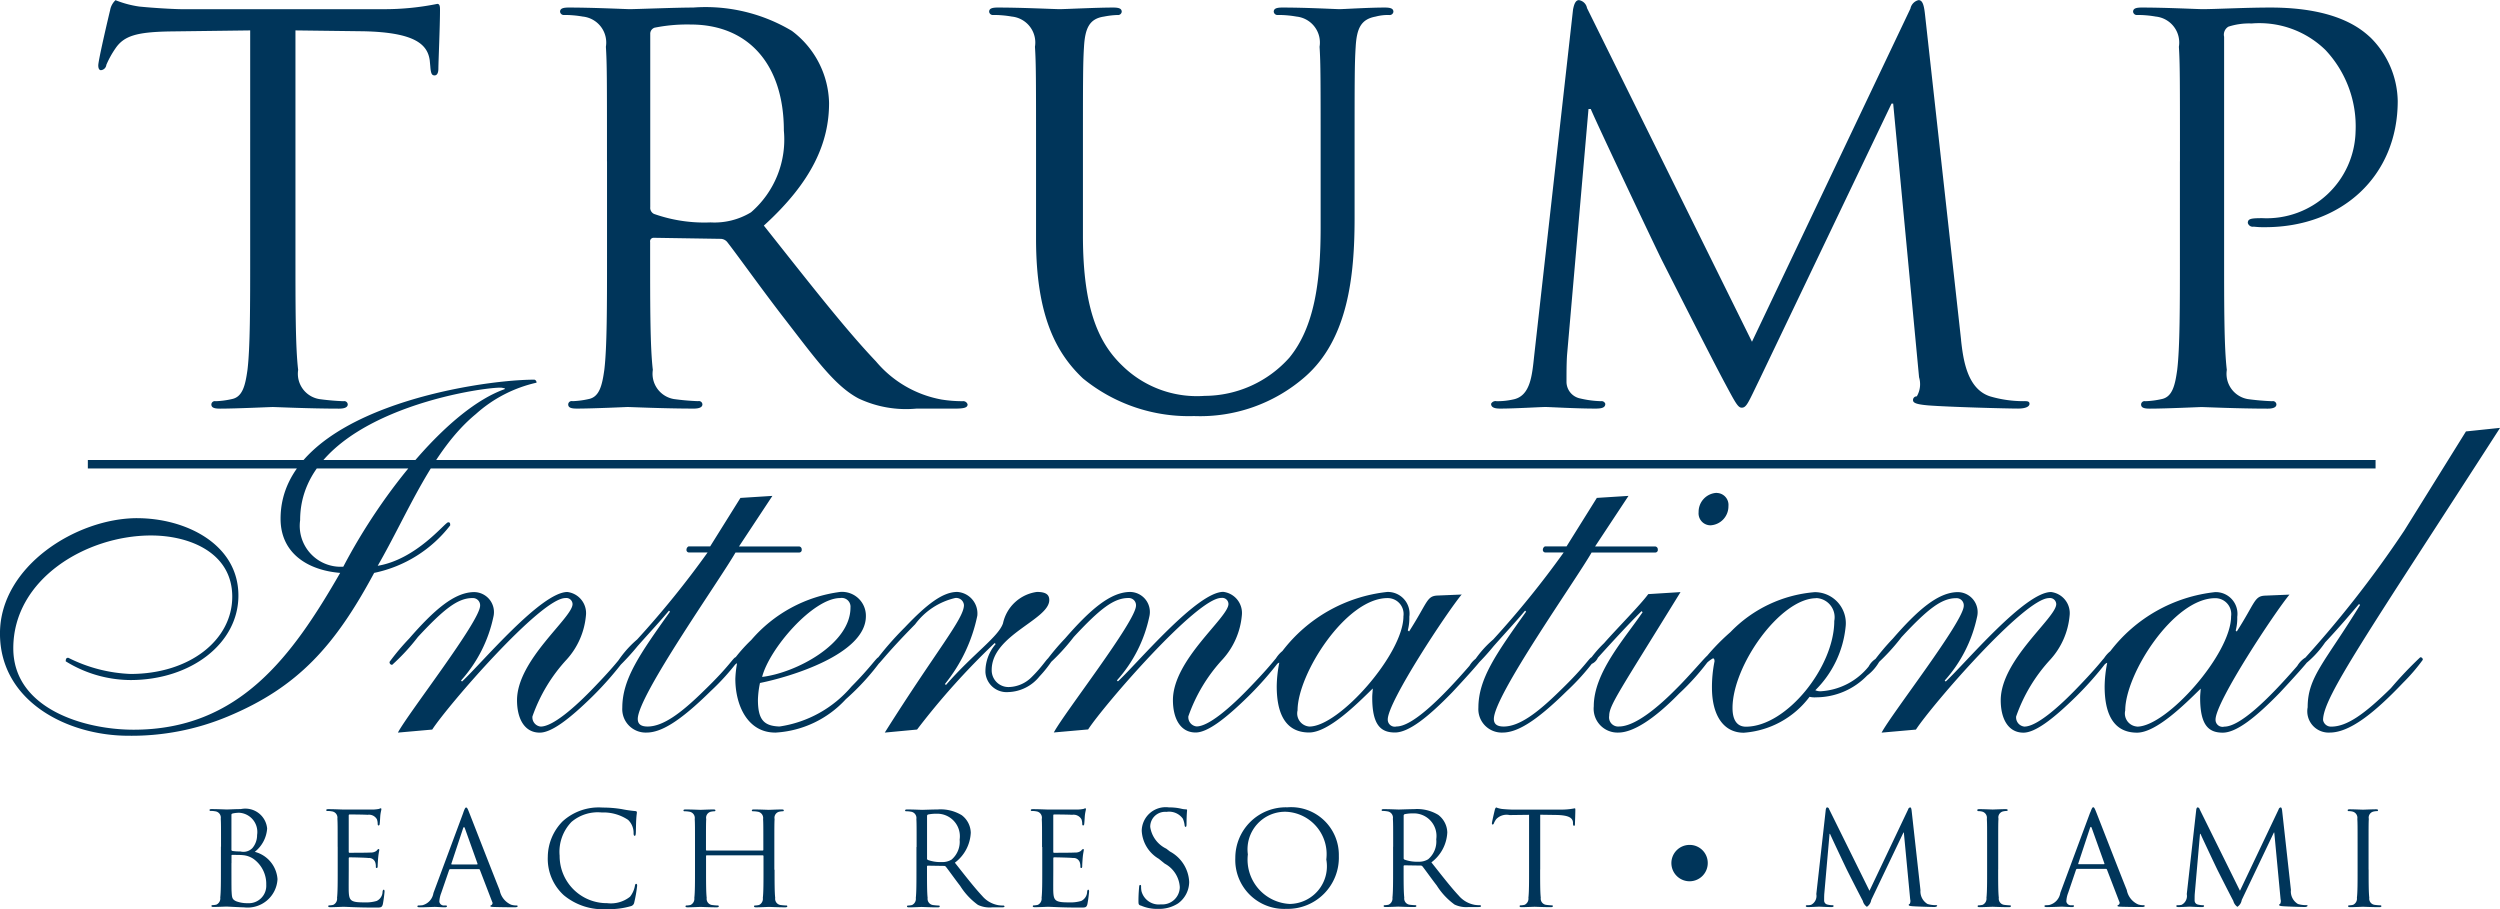 <svg xmlns="http://www.w3.org/2000/svg" viewBox="0 0 110 40">

  <path fill="#00355a" data-name="logo copy 2" class="trump-logo-1" d="M709,48.21c0,2.242,0,4.085.119,5.065a1.129,1.129,0,0,0,.925,1.284,10.5,10.5,0,0,0,1.067.094,0.154,0.154,0,0,1,.19.14c0,0.116-.119.187-0.38,0.187-1.3,0-2.8-.071-2.917-0.071s-1.613.071-2.324,0.071c-0.261,0-.38-0.046-0.38-0.187a0.154,0.154,0,0,1,.19-0.14,3.721,3.721,0,0,0,.712-0.094c0.474-.093.592-0.606,0.687-1.284,0.119-.98.119-2.823,0.119-5.065V38.338l-3.51.045c-1.471.024-2.04,0.187-2.419,0.747a4.1,4.1,0,0,0-.4.724,0.262,0.262,0,0,1-.237.234c-0.071,0-.118-0.07-0.118-0.21,0-.233.474-2.24,0.521-2.427a0.787,0.787,0,0,1,.238-0.443,4.483,4.483,0,0,0,1.043.28c0.688,0.07,1.589.116,1.874,0.116h8.894a11.7,11.7,0,0,0,2.347-.233c0.119,0,.119.14,0.119,0.28,0,0.7-.071,2.311-0.071,2.567,0,0.211-.071.3-0.166,0.3-0.119,0-.166-0.07-0.19-0.4l-0.024-.258c-0.094-.7-0.64-1.236-2.916-1.284L709,38.338V48.21M722.707,44.1c0-3.641,0-4.294-.048-5.041a1.149,1.149,0,0,0-1.02-1.33,4.506,4.506,0,0,0-.806-0.07,0.165,0.165,0,0,1-.19-0.14c0-.141.119-0.187,0.38-0.187,1.067,0,2.561.071,2.679,0.071,0.262,0,2.064-.071,2.8-0.071a7.4,7.4,0,0,1,4.34,1.027,4.07,4.07,0,0,1,1.637,3.175c0,1.727-.736,3.455-2.87,5.392,1.945,2.451,3.557,4.528,4.933,5.975a4.917,4.917,0,0,0,2.894,1.68,5.7,5.7,0,0,0,.924.071,0.2,0.2,0,0,1,.214.141c0,0.14-.142.186-0.569,0.186H736.32a4.892,4.892,0,0,1-2.538-.444c-1.02-.536-1.85-1.68-3.2-3.431-1-1.285-2.11-2.848-2.585-3.455a0.385,0.385,0,0,0-.308-0.14l-2.917-.046a0.156,0.156,0,0,0-.166.186v0.56c0,2.241,0,4.084.119,5.064a1.129,1.129,0,0,0,.925,1.285,10.344,10.344,0,0,0,1.067.093,0.153,0.153,0,0,1,.189.141c0,0.116-.118.186-0.379,0.186-1.3,0-2.8-.07-2.917-0.07-0.024,0-1.518.07-2.23,0.07-0.26,0-.379-0.046-0.379-0.186a0.153,0.153,0,0,1,.19-0.141,3.679,3.679,0,0,0,.711-0.093c0.474-.093.593-0.607,0.688-1.285,0.119-.98.119-2.823,0.119-5.064V44.1m1.9,2.031a0.3,0.3,0,0,0,.166.281,6.633,6.633,0,0,0,2.49.374,3.105,3.105,0,0,0,1.779-.444,4.228,4.228,0,0,0,1.446-3.594c0-2.918-1.565-4.669-4.1-4.669a7.254,7.254,0,0,0-1.59.14,0.281,0.281,0,0,0-.189.28v7.633ZM741.586,44.1c0-3.641,0-4.294-.048-5.041a1.149,1.149,0,0,0-1.02-1.33,4.506,4.506,0,0,0-.806-0.07,0.165,0.165,0,0,1-.19-0.14c0-.141.119-0.187,0.379-0.187,1.068,0,2.515.071,2.728,0.071s1.637-.071,2.348-0.071c0.261,0,.379.047,0.379,0.188a0.164,0.164,0,0,1-.189.14,3.594,3.594,0,0,0-.593.07c-0.64.093-.83,0.513-0.878,1.33-0.047.748-.047,1.4-0.047,5.041v3.268c0,3.361.759,4.808,1.779,5.765a4.687,4.687,0,0,0,3.581,1.284,5.015,5.015,0,0,0,3.723-1.681c1.091-1.331,1.376-3.314,1.376-5.719V44.1c0-3.641,0-4.294-.047-5.041a1.15,1.15,0,0,0-1.02-1.33,4.514,4.514,0,0,0-.806-0.07,0.165,0.165,0,0,1-.19-0.14c0-.141.118-0.187,0.38-0.187,1.066,0,2.371.071,2.513,0.071,0.166,0,1.281-.071,1.993-0.071,0.26,0,.379.047,0.379,0.188a0.165,0.165,0,0,1-.19.14,2.1,2.1,0,0,0-.593.07c-0.64.117-.83,0.513-0.877,1.33-0.048.748-.048,1.4-0.048,5.041v2.5c0,2.521-.284,5.322-2.182,6.979a7.015,7.015,0,0,1-4.885,1.727,7.361,7.361,0,0,1-4.886-1.657c-1.162-1.1-2.063-2.731-2.063-6.139V44.1m40.7,7.866c0.095,0.84.26,2.148,1.281,2.475a5.221,5.221,0,0,0,1.541.21c0.119,0,.19.023,0.19,0.116,0,0.14-.213.21-0.5,0.21-0.522,0-3.083-.07-3.961-0.14-0.545-.047-0.664-0.117-0.664-0.233a0.159,0.159,0,0,1,.166-0.164,1.056,1.056,0,0,0,.1-0.84L779.3,41.558h-0.072L773.417,53.7c-0.5,1.027-.569,1.238-0.783,1.238-0.166,0-.284-0.234-0.735-1.074-0.616-1.144-2.656-5.182-2.775-5.415-0.214-.42-2.87-6.022-3.13-6.653h-0.1L764.95,52.622c-0.024.373-.024,0.793-0.024,1.19a0.75,0.75,0,0,0,.617.723,4.39,4.39,0,0,0,.9.117,0.17,0.17,0,0,1,.19.116c0,0.164-.143.21-0.427,0.21-0.877,0-2.016-.07-2.206-0.07-0.213,0-1.352.07-1.992,0.07-0.237,0-.4-0.046-0.4-0.21a0.216,0.216,0,0,1,.237-0.116,3.067,3.067,0,0,0,.712-0.071c0.782-.139.853-1.05,0.948-1.936l1.708-15.219c0.047-.256.119-0.42,0.261-0.42a0.431,0.431,0,0,1,.355.35l7.258,14.681,6.972-14.659a0.48,0.48,0,0,1,.356-0.373c0.166,0,.238.187,0.285,0.63l1.589,14.331m9.629-7.866c0-3.641,0-4.294-.047-5.041a1.149,1.149,0,0,0-1.02-1.33,4.514,4.514,0,0,0-.806-0.07,0.164,0.164,0,0,1-.189-0.14c0-.141.117-0.187,0.379-0.187,1.066,0,2.489.071,2.679,0.071,0.522,0,1.9-.071,2.989-0.071,2.964,0,4.031.981,4.411,1.331a4.026,4.026,0,0,1,1.186,2.778c0,3.313-2.467,5.555-5.835,5.555a3.633,3.633,0,0,1-.5-0.023,0.225,0.225,0,0,1-.261-0.164c0-.186.143-0.21,0.641-0.21a3.912,3.912,0,0,0,4.1-3.8A4.907,4.907,0,0,0,798.32,39.2a4.165,4.165,0,0,0-3.25-1.167,2.953,2.953,0,0,0-1.019.14,0.407,0.407,0,0,0-.19.444V48.21c0,2.242,0,4.085.119,5.065a1.129,1.129,0,0,0,.924,1.285,10.639,10.639,0,0,0,1.068.093,0.154,0.154,0,0,1,.19.141c0,0.116-.119.186-0.38,0.186-1.3,0-2.8-.07-2.917-0.07-0.072,0-1.566.07-2.277,0.07-0.261,0-.38-0.046-0.38-0.186a0.154,0.154,0,0,1,.19-0.141,3.753,3.753,0,0,0,.712-0.093c0.474-.093.593-0.607,0.687-1.285,0.119-.98.119-2.823,0.119-5.065V44.1m8.609,13.513H699.865V57.241h100.66v0.374Zm-94.8,16.64c0-.889,0-1.049-0.012-1.231a0.28,0.28,0,0,0-.249-0.325,1.048,1.048,0,0,0-.2-0.017,0.04,0.04,0,0,1-.046-0.034c0-.034.029-0.046,0.092-0.046,0.261,0,.626.017,0.655,0.017,0.139,0,.365-0.017.631-0.017a0.962,0.962,0,0,1,1.158.855,1.429,1.429,0,0,1-.544,1.026,1.337,1.337,0,0,1,1,1.2,1.316,1.316,0,0,1-1.477,1.242c-0.133,0-.724-0.034-0.77-0.034-0.029,0-.394.017-0.568,0.017-0.063,0-.092-0.011-0.092-0.045a0.038,0.038,0,0,1,.046-0.035,0.88,0.88,0,0,0,.174-0.023,0.3,0.3,0,0,0,.168-0.314c0.029-.239.029-0.689,0.029-1.236v-1m0.463,0.126a0.054,0.054,0,0,0,.041.062,2.039,2.039,0,0,0,.353.023,0.55,0.55,0,0,0,.527-0.147,0.878,0.878,0,0,0,.208-0.576,0.847,0.847,0,0,0-.782-0.98,1.316,1.316,0,0,0-.278.029c-0.052.011-.069,0.028-0.069,0.062v1.528Zm0,0.6c0,0.439,0,1.146.006,1.231,0.017,0.279.017,0.359,0.2,0.444a1.371,1.371,0,0,0,.509.086,0.767,0.767,0,0,0,.817-0.809,1.356,1.356,0,0,0-.562-1.14,0.975,0.975,0,0,0-.481-0.165c-0.075-.011-0.365-0.011-0.452-0.011a0.032,0.032,0,0,0-.034.04v0.324Zm4.674-.729c0-.889,0-1.049-0.012-1.231A0.28,0.28,0,0,0,710.6,72.7a1.022,1.022,0,0,0-.2-0.017,0.04,0.04,0,0,1-.046-0.034c0-.034.029-0.046,0.093-0.046,0.26,0,.625.017,0.654,0.017s1.193,0,1.326,0a1.692,1.692,0,0,0,.249-0.028,0.424,0.424,0,0,1,.081-0.029c0.017,0,.023.023,0.023,0.052s-0.029.108-.046,0.268c-0.006.057-.017,0.308-0.029,0.376a0.066,0.066,0,0,1-.041.063c-0.035,0-.046-0.029-0.046-0.075a0.573,0.573,0,0,0-.035-0.2,0.4,0.4,0,0,0-.411-0.195c-0.1-.011-0.729-0.016-0.793-0.016-0.023,0-.035.016-0.035,0.056v1.574c0,0.039.006,0.056,0.035,0.056,0.075,0,.787,0,0.921-0.011a0.4,0.4,0,0,0,.272-0.081,0.18,0.18,0,0,1,.087-0.074c0.017,0,.029.012,0.029,0.045s-0.029.132-.047,0.319c-0.012.115-.023,0.325-0.023,0.365s0,0.108-.041.108a0.043,0.043,0,0,1-.04-0.052,0.583,0.583,0,0,0-.023-0.189,0.286,0.286,0,0,0-.3-0.2c-0.157-.018-0.73-0.029-0.828-0.029a0.037,0.037,0,0,0-.041.04v0.5c0,0.194-.006.855,0,0.975,0.018,0.393.1,0.467,0.672,0.467a1.692,1.692,0,0,0,.556-0.063,0.455,0.455,0,0,0,.26-0.41c0.012-.062.024-0.085,0.052-0.085s0.035,0.045.035,0.085a5.5,5.5,0,0,1-.075.553c-0.041.148-.087,0.148-0.313,0.148-0.874,0-1.262-.034-1.43-0.034-0.029,0-.394.018-0.568,0.018-0.063,0-.092-0.011-0.092-0.045a0.038,0.038,0,0,1,.046-0.035,0.88,0.88,0,0,0,.174-0.023,0.3,0.3,0,0,0,.168-0.314c0.029-.239.029-0.689,0.029-1.236v-1m5.525-1.51c0.069-.188.092-0.223,0.127-0.223s0.058,0.028.127,0.206c0.087,0.217,1,2.57,1.349,3.437a0.869,0.869,0,0,0,.5.632,0.744,0.744,0,0,0,.232.034c0.034,0,.058.005,0.058,0.035s-0.052.045-.116,0.045c-0.087,0-.51,0-0.909-0.012-0.11-.006-0.174-0.006-0.174-0.04a0.043,0.043,0,0,1,.041-0.04,0.107,0.107,0,0,0,.034-0.153l-0.538-1.4a0.05,0.05,0,0,0-.052-0.034h-1.245a0.06,0.06,0,0,0-.058.045l-0.347,1.008a1.2,1.2,0,0,0-.082.382,0.2,0.2,0,0,0,.221.165h0.057c0.041,0,.058.011,0.058,0.035s-0.034.045-.086,0.045c-0.139,0-.388-0.018-0.452-0.018s-0.382.018-.655,0.018c-0.075,0-.109-0.012-0.109-0.045a0.043,0.043,0,0,1,.052-0.035,1.655,1.655,0,0,0,.168-0.011,0.654,0.654,0,0,0,.486-0.536l1.315-3.538m0.6,2.279c0.028,0,.028-0.016.023-0.039l-0.55-1.539q-0.043-.128-0.087,0l-0.51,1.539c-0.011.028,0,.039,0.018,0.039h1.106Zm3.817,1.351a2.166,2.166,0,0,1-.7-1.687,2.254,2.254,0,0,1,.648-1.556,2.359,2.359,0,0,1,1.766-.61,5.054,5.054,0,0,1,.84.068,5.283,5.283,0,0,0,.591.086c0.063,0.005.075,0.028,0.075,0.062s-0.018.114-.029,0.319c-0.012.188-.012,0.5-0.018,0.587s-0.017.12-.051,0.12-0.047-.04-0.047-0.12a0.785,0.785,0,0,0-.243-0.581,1.951,1.951,0,0,0-1.158-.325,1.786,1.786,0,0,0-1.332.416,1.892,1.892,0,0,0-.521,1.488,2.074,2.074,0,0,0,2.09,2.086,1.35,1.35,0,0,0,1.008-.284,1.078,1.078,0,0,0,.214-0.479c0.012-.063.023-0.086,0.058-0.086s0.04,0.041.04,0.086a5.8,5.8,0,0,1-.127.73,0.2,0.2,0,0,1-.15.165,3.4,3.4,0,0,1-1.043.131,2.7,2.7,0,0,1-1.91-.615m9.277-1.118c0,0.548,0,1,.028,1.237a0.275,0.275,0,0,0,.226.313,2.465,2.465,0,0,0,.261.023,0.038,0.038,0,0,1,.046.035c0,0.028-.029.045-0.092,0.045-0.319,0-.684-0.018-0.713-0.018s-0.393.018-.567,0.018c-0.064,0-.093-0.012-0.093-0.045a0.038,0.038,0,0,1,.047-0.035,0.89,0.89,0,0,0,.174-0.023,0.3,0.3,0,0,0,.167-0.313c0.029-.239.029-0.689,0.029-1.237v-0.6a0.033,0.033,0,0,0-.034-0.034H727.1a0.03,0.03,0,0,0-.034.034v0.6c0,0.548,0,1,.029,1.237a0.275,0.275,0,0,0,.225.313,2.488,2.488,0,0,0,.261.023,0.038,0.038,0,0,1,.046.035c0,0.028-.029.045-0.092,0.045-0.319,0-.684-0.018-0.713-0.018s-0.393.018-.567,0.018c-0.064,0-.093-0.012-0.093-0.045a0.038,0.038,0,0,1,.047-0.035,0.87,0.87,0,0,0,.173-0.023,0.3,0.3,0,0,0,.168-0.313c0.03-.239.03-0.689,0.03-1.237v-1c0-.889,0-1.049-0.012-1.231a0.281,0.281,0,0,0-.249-0.325,1.055,1.055,0,0,0-.2-0.017,0.041,0.041,0,0,1-.047-0.034c0-.034.029-0.046,0.093-0.046,0.261,0,.625.017,0.654,0.017s0.394-.017.568-0.017c0.063,0,.092.011,0.092,0.046a0.04,0.04,0,0,1-.046.034,0.838,0.838,0,0,0-.145.017,0.273,0.273,0,0,0-.214.325c-0.011.182-.011,0.342-0.011,1.231v0.12a0.03,0.03,0,0,0,.034.034h2.456a0.03,0.03,0,0,0,.034-0.034v-0.12c0-.889,0-1.049-0.011-1.231a0.281,0.281,0,0,0-.249-0.325,1.063,1.063,0,0,0-.2-0.017,0.04,0.04,0,0,1-.046-0.034c0-.034.028-0.046,0.092-0.046,0.261,0,.625.017,0.654,0.017s0.394-.017.568-0.017c0.063,0,.093.011,0.093,0.046a0.041,0.041,0,0,1-.047.034,0.838,0.838,0,0,0-.145.017,0.273,0.273,0,0,0-.214.325c-0.011.182-.011,0.342-0.011,1.231v1m6.26-1c0-.89,0-1.049-0.011-1.231a0.281,0.281,0,0,0-.249-0.325,1.052,1.052,0,0,0-.2-0.017,0.041,0.041,0,0,1-.047-0.034c0-.034.029-0.046,0.093-0.046,0.26,0,.625.017,0.654,0.017,0.063,0,.5-0.017.683-0.017a1.8,1.8,0,0,1,1.06.251,0.993,0.993,0,0,1,.4.775,1.746,1.746,0,0,1-.7,1.316c0.474,0.6.868,1.106,1.2,1.46a1.2,1.2,0,0,0,.706.409,1.409,1.409,0,0,0,.226.017,0.048,0.048,0,0,1,.052.035c0,0.034-.034.045-0.139,0.045h-0.411a1.193,1.193,0,0,1-.619-0.109,3,3,0,0,1-.782-0.837c-0.243-.314-0.515-0.7-0.631-0.844a0.1,0.1,0,0,0-.076-0.034l-0.711-.011a0.038,0.038,0,0,0-.041.045v0.137c0,0.548,0,1,.028,1.237a0.276,0.276,0,0,0,.227.313,2.449,2.449,0,0,0,.26.023,0.038,0.038,0,0,1,.046.035c0,0.028-.028.045-0.092,0.045-0.319,0-.683-0.018-0.712-0.018-0.006,0-.371.018-0.545,0.018-0.063,0-.092-0.012-0.092-0.045a0.038,0.038,0,0,1,.046-0.035,0.88,0.88,0,0,0,.174-0.023,0.3,0.3,0,0,0,.168-0.313c0.028-.239.028-0.689,0.028-1.237v-1m0.464,0.5a0.073,0.073,0,0,0,.041.068,1.618,1.618,0,0,0,.608.091,0.76,0.76,0,0,0,.434-0.109,1.032,1.032,0,0,0,.353-0.877,0.994,0.994,0,0,0-1-1.14,1.8,1.8,0,0,0-.388.034,0.069,0.069,0,0,0-.046.068v1.864Zm5.062-.5c0-.889,0-1.049-0.012-1.231A0.281,0.281,0,0,0,741.6,72.7a1.015,1.015,0,0,0-.2-0.017,0.04,0.04,0,0,1-.046-0.034c0-.034.029-0.046,0.093-0.046,0.26,0,.625.017,0.654,0.017s1.193,0,1.326,0a1.675,1.675,0,0,0,.249-0.028,0.424,0.424,0,0,1,.081-0.029c0.017,0,.023.023,0.023,0.052s-0.029.108-.046,0.268c-0.006.057-.017,0.308-0.029,0.376a0.067,0.067,0,0,1-.041.063c-0.034,0-.046-0.029-0.046-0.075a0.6,0.6,0,0,0-.035-0.2,0.4,0.4,0,0,0-.411-0.195c-0.1-.011-0.729-0.016-0.793-0.016-0.023,0-.035.016-0.035,0.056v1.574c0,0.039.006,0.056,0.035,0.056,0.075,0,.787,0,0.92-0.011a0.4,0.4,0,0,0,.273-0.081,0.171,0.171,0,0,1,.087-0.074c0.017,0,.028.012,0.028,0.045s-0.028.132-.046,0.319c-0.011.115-.023,0.325-0.023,0.365s0,0.108-.04.108a0.043,0.043,0,0,1-.041-0.052,0.583,0.583,0,0,0-.023-0.189,0.285,0.285,0,0,0-.3-0.2c-0.157-.018-0.73-0.029-0.828-0.029a0.037,0.037,0,0,0-.041.04v0.5c0,0.194-.006.855,0,0.975,0.017,0.393.1,0.467,0.672,0.467a1.692,1.692,0,0,0,.556-0.063,0.459,0.459,0,0,0,.261-0.41c0.011-.062.023-0.085,0.051-0.085s0.035,0.045.035,0.085a5.5,5.5,0,0,1-.075.553c-0.041.148-.087,0.148-0.313,0.148-0.874,0-1.262-.034-1.43-0.034-0.029,0-.394.018-0.567,0.018-0.064,0-.093-0.011-0.093-0.045a0.038,0.038,0,0,1,.046-0.035,0.88,0.88,0,0,0,.174-0.023,0.3,0.3,0,0,0,.168-0.314c0.029-.239.029-0.689,0.029-1.236v-1m4.32,2.581c-0.081-.04-0.087-0.062-0.087-0.216,0-.285.023-0.514,0.029-0.6,0.006-.063.017-0.092,0.046-0.092s0.041,0.018.041,0.064a1.008,1.008,0,0,0,.017.21,0.787,0.787,0,0,0,.857.581,0.768,0.768,0,0,0,.829-0.758A1.259,1.259,0,0,0,747.249,75l-0.26-.211a1.521,1.521,0,0,1-.753-1.237,1.054,1.054,0,0,1,1.2-1.026,2.262,2.262,0,0,1,.538.057,0.972,0.972,0,0,0,.2.028c0.046,0,.057.011,0.057,0.04s-0.023.217-.023,0.6c0,0.091-.011.131-0.04,0.131s-0.041-.028-0.046-0.075a0.986,0.986,0,0,0-.076-0.284,0.745,0.745,0,0,0-.724-0.3,0.654,0.654,0,0,0-.712.661,1.267,1.267,0,0,0,.707.958l0.162,0.125a1.6,1.6,0,0,1,.845,1.34,1.175,1.175,0,0,1-.492.945,1.542,1.542,0,0,1-.874.239,1.778,1.778,0,0,1-.776-0.154m6.451-4.314a2.1,2.1,0,0,1,2.276,2.137A2.254,2.254,0,0,1,752.6,76.99a2.151,2.151,0,0,1-2.246-2.239,2.223,2.223,0,0,1,2.281-2.229m0.122,4.251a1.656,1.656,0,0,0,1.6-1.955,1.867,1.867,0,0,0-1.76-2.1,1.652,1.652,0,0,0-1.691,1.875A1.953,1.953,0,0,0,752.757,76.774Zm4.542-2.518c0-.89,0-1.049-0.012-1.231a0.28,0.28,0,0,0-.249-0.325,1.052,1.052,0,0,0-.2-0.017,0.041,0.041,0,0,1-.047-0.034c0-.034.029-0.046,0.093-0.046,0.26,0,.625.017,0.654,0.017,0.064,0,.5-0.017.683-0.017a1.8,1.8,0,0,1,1.06.251,1,1,0,0,1,.4.775,1.748,1.748,0,0,1-.7,1.316c0.475,0.6.868,1.106,1.2,1.46a1.2,1.2,0,0,0,.707.409,1.392,1.392,0,0,0,.225.017,0.048,0.048,0,0,1,.053.035c0,0.034-.035.045-0.139,0.045h-0.412A1.2,1.2,0,0,1,760,76.8a3.014,3.014,0,0,1-.782-0.837c-0.243-.314-0.515-0.7-0.631-0.844a0.093,0.093,0,0,0-.075-0.034l-0.712-.011a0.038,0.038,0,0,0-.041.045v0.137c0,0.548,0,1,.029,1.237a0.275,0.275,0,0,0,.226.313,2.443,2.443,0,0,0,.261.023,0.038,0.038,0,0,1,.046.035c0,0.028-.029.045-0.092,0.045-0.319,0-.684-0.018-0.713-0.018-0.006,0-.371.018-0.545,0.018-0.063,0-.092-0.012-0.092-0.045a0.038,0.038,0,0,1,.046-0.035,0.87,0.87,0,0,0,.174-0.023,0.3,0.3,0,0,0,.168-0.313c0.029-.239.029-0.689,0.029-1.237v-1m0.463,0.5a0.075,0.075,0,0,0,.041.068,1.618,1.618,0,0,0,.608.091,0.753,0.753,0,0,0,.433-0.109,1.027,1.027,0,0,0,.354-0.877,0.994,0.994,0,0,0-1-1.14,1.8,1.8,0,0,0-.388.034,0.069,0.069,0,0,0-.046.068v1.864Zm6.007,0.506c0,0.548,0,1,.028,1.237a0.276,0.276,0,0,0,.226.313,2.465,2.465,0,0,0,.261.023,0.038,0.038,0,0,1,.046.035c0,0.028-.029.045-0.092,0.045-0.319,0-.684-0.018-0.713-0.018s-0.393.018-.567,0.018c-0.064,0-.093-0.012-0.093-0.045a0.038,0.038,0,0,1,.046-0.035,0.87,0.87,0,0,0,.174-0.023,0.3,0.3,0,0,0,.168-0.313c0.029-.239.029-0.689,0.029-1.237v-2.41l-0.857.011a0.629,0.629,0,0,0-.591.183,1,1,0,0,0-.1.176,0.064,0.064,0,0,1-.058.057c-0.018,0-.029-0.018-0.029-0.052,0-.058.116-0.546,0.128-0.592a0.19,0.19,0,0,1,.057-0.109,1.09,1.09,0,0,0,.255.068c0.168,0.017.388,0.028,0.458,0.028h2.171a2.871,2.871,0,0,0,.573-0.056c0.029,0,.029.034,0.029,0.068,0,0.171-.017.564-0.017,0.626s-0.017.075-.041,0.075-0.041-.017-0.046-0.1l0-.062c-0.024-.172-0.157-0.3-0.713-0.314l-0.729-.011v2.41m7.372-.29a0.8,0.8,0,1,1-.793-0.792,0.794,0.794,0,0,1,.793.792m9.359,1.208a0.645,0.645,0,0,0,.312.6,1.29,1.29,0,0,0,.377.051c0.029,0,.046.006,0.046,0.029s-0.052.052-.122,0.052c-0.127,0-.752-0.018-0.967-0.035-0.133-.01-0.162-0.027-0.162-0.056a0.039,0.039,0,0,1,.041-0.04,0.267,0.267,0,0,0,.023-0.206l-0.279-2.94h-0.017L778.334,76.6a0.439,0.439,0,0,1-.191.3,0.449,0.449,0,0,1-.18-0.262c-0.15-.279-0.649-1.265-0.677-1.322-0.052-.1-0.7-1.471-0.764-1.625H776.5l-0.232,2.644c-0.006.091-.006,0.194-0.006,0.291a0.181,0.181,0,0,0,.15.176,1.045,1.045,0,0,0,.22.028,0.042,0.042,0,0,1,.047.029c0,0.04-.035.052-0.1,0.052-0.215,0-.493-0.018-0.539-0.018s-0.33.018-.486,0.018c-0.058,0-.1-0.012-0.1-0.052a0.054,0.054,0,0,1,.058-0.029,0.756,0.756,0,0,0,.174-0.017,0.439,0.439,0,0,0,.232-0.473l0.416-3.715c0.012-.062.029-0.1,0.064-0.1a0.106,0.106,0,0,1,.087.086l1.772,3.584,1.7-3.578a0.117,0.117,0,0,1,.087-0.091c0.04,0,.057.046,0.069,0.154l0.389,3.5m3.417-.918c0,0.548,0,1,.029,1.237a0.275,0.275,0,0,0,.226.313,2.449,2.449,0,0,0,.26.023,0.038,0.038,0,0,1,.047.035c0,0.028-.029.045-0.093,0.045-0.318,0-.683-0.018-0.712-0.018s-0.394.018-.568,0.018c-0.063,0-.093-0.012-0.093-0.045a0.039,0.039,0,0,1,.047-0.035,0.89,0.89,0,0,0,.174-0.023,0.3,0.3,0,0,0,.168-0.313c0.029-.239.029-0.689,0.029-1.237v-1c0-.889,0-1.049-0.012-1.231a0.282,0.282,0,0,0-.2-0.319,0.747,0.747,0,0,0-.179-0.023A0.041,0.041,0,0,1,783,72.648c0-.034.03-0.046,0.093-0.046,0.191,0,.556.017,0.585,0.017s0.394-.017.567-0.017c0.064,0,.093.011,0.093,0.046a0.04,0.04,0,0,1-.046.034,0.827,0.827,0,0,0-.145.017,0.271,0.271,0,0,0-.214.325c-0.012.182-.012,0.342-0.012,1.231v1m4.054-2.512c0.069-.188.092-0.223,0.127-0.223s0.058,0.028.128,0.206c0.087,0.217,1,2.57,1.349,3.437a0.864,0.864,0,0,0,.5.632,0.738,0.738,0,0,0,.231.034c0.035,0,.059.005,0.059,0.035s-0.053.045-.117,0.045c-0.086,0-.509,0-0.909-0.012-0.109-.006-0.173-0.006-0.173-0.04a0.043,0.043,0,0,1,.041-0.04,0.107,0.107,0,0,0,.034-0.153l-0.538-1.4a0.052,0.052,0,0,0-.053-0.034H787.4a0.059,0.059,0,0,0-.057.045L787,76.284a1.193,1.193,0,0,0-.081.382,0.2,0.2,0,0,0,.22.165H787.2c0.041,0,.058.011,0.058,0.035s-0.035.045-.087,0.045c-0.138,0-.388-0.018-0.451-0.018s-0.383.018-.655,0.018c-0.075,0-.11-0.012-0.11-0.045A0.043,0.043,0,0,1,786,76.831a1.618,1.618,0,0,0,.168-0.011,0.657,0.657,0,0,0,.487-0.536l1.314-3.538m0.6,2.279c0.03,0,.03-0.016.023-0.039l-0.55-1.539q-0.043-.128-0.087,0l-0.509,1.539c-0.011.028,0,.039,0.017,0.039h1.106Zm8.229,1.151a0.645,0.645,0,0,0,.312.6,1.29,1.29,0,0,0,.377.051c0.028,0,.046.006,0.046,0.029s-0.052.052-.121,0.052c-0.128,0-.753-0.018-0.968-0.035-0.133-.01-0.161-0.027-0.161-0.056a0.039,0.039,0,0,1,.04-0.04,0.262,0.262,0,0,0,.023-0.206l-0.278-2.94h-0.017L794.636,76.6a0.435,0.435,0,0,1-.191.3,0.454,0.454,0,0,1-.18-0.262c-0.15-.279-0.648-1.265-0.677-1.322-0.052-.1-0.7-1.471-0.765-1.625H792.8l-0.231,2.644c-0.006.091-.006,0.194-0.006,0.291a0.182,0.182,0,0,0,.151.176,1.031,1.031,0,0,0,.22.028,0.041,0.041,0,0,1,.046.029c0,0.04-.035.052-0.1,0.052-0.215,0-.493-0.018-0.539-0.018s-0.33.018-.486,0.018c-0.058,0-.1-0.012-0.1-0.052a0.053,0.053,0,0,1,.058-0.029,0.747,0.747,0,0,0,.174-0.017,0.437,0.437,0,0,0,.231-0.473l0.417-3.715c0.012-.062.029-0.1,0.064-0.1a0.106,0.106,0,0,1,.087.086l1.772,3.584,1.7-3.578a0.12,0.12,0,0,1,.087-0.091c0.04,0,.058.046,0.07,0.154l0.388,3.5m3.417-.918c0,0.548,0,1,.029,1.237a0.275,0.275,0,0,0,.226.313,2.443,2.443,0,0,0,.261.023,0.038,0.038,0,0,1,.046.035c0,0.028-.029.045-0.093,0.045-0.319,0-.683-0.018-0.712-0.018s-0.394.018-.568,0.018c-0.063,0-.092-0.012-0.092-0.045a0.038,0.038,0,0,1,.046-0.035,0.851,0.851,0,0,0,.173-0.023,0.3,0.3,0,0,0,.168-0.313c0.03-.239.03-0.689,0.03-1.237v-1c0-.889,0-1.049-0.012-1.231a0.283,0.283,0,0,0-.2-0.319,0.741,0.741,0,0,0-.179-0.023,0.04,0.04,0,0,1-.046-0.034c0-.034.028-0.046,0.092-0.046,0.191,0,.556.017,0.585,0.017s0.393-.017.567-0.017c0.064,0,.093.011,0.093,0.046a0.04,0.04,0,0,1-.046.034,0.817,0.817,0,0,0-.145.017,0.273,0.273,0,0,0-.215.325c-0.011.182-.011,0.342-0.011,1.231v1M702.035,59.8c2.126,0,4.455,1.135,4.455,3.405,0,2.114-2.1,3.717-4.749,3.717a5.46,5.46,0,0,1-2.849-.824c0-.133.045-0.156,0.113-0.156a6.657,6.657,0,0,0,2.736.712c2.6,0,4.478-1.491,4.478-3.4,0-1.936-1.877-2.693-3.573-2.693-2.85,0-6.061,1.914-6.061,4.963,0,2.649,3.1,3.583,5.292,3.583,4.659,0,6.988-3.249,9.091-6.9-1.4-.112-2.623-0.846-2.623-2.382,0-4.785,8.638-6.12,11.171-6.12a0.128,0.128,0,0,1,.091.133,5.943,5.943,0,0,0-2.669,1.38c-1.922,1.581-2.985,4.363-4.319,6.677,1.719-.289,2.962-1.914,3.1-1.914,0.068,0,.091.022,0.091,0.134a5.678,5.678,0,0,1-3.347,2.092c-1.719,3.2-3.347,5.03-6.446,6.321a10.964,10.964,0,0,1-4.364.845c-2.691,0-5.654-1.513-5.654-4.5,0-2.96,3.37-5.074,6.038-5.074m16.17-5.72c-0.069,0-.114-0.023-0.181-0.023-1.086,0-8.82,1.2-8.82,5.831a1.8,1.8,0,0,0,1.9,2.047c1.718-3.294,4.658-6.944,7.1-7.812V54.079Zm-4.7,15.157c0.429-.824,3.618-4.9,3.618-5.587a0.318,0.318,0,0,0-.339-0.334c-0.634,0-1.244.468-2.4,1.714a9.074,9.074,0,0,1-1.131,1.224,0.113,0.113,0,0,1-.113-0.133A10.5,10.5,0,0,1,714,65.1c1.086-1.246,1.99-2.048,2.872-2.048a0.881,0.881,0,0,1,.837,1.091,6.049,6.049,0,0,1-1.425,2.8l0.045,0.044c0.882-.823,3.483-3.939,4.636-3.939a0.937,0.937,0,0,1,.815,1.046,3.318,3.318,0,0,1-.837,1.915,7.178,7.178,0,0,0-1.516,2.515,0.407,0.407,0,0,0,.363.445c0.519,0,1.469-.8,2.4-1.78,1.154-1.2,1.063-1.269,1.2-1.269a0.1,0.1,0,0,1,.09.111,14.784,14.784,0,0,1-1.424,1.624c-1,.98-1.787,1.581-2.307,1.581-0.678,0-1-.624-1-1.425,0-1.78,2.443-3.628,2.443-4.229a0.274,0.274,0,0,0-.317-0.267c-1.085,0-5.179,4.74-5.857,5.786l-1.515.134m15.083-10.327,1.4-.089-1.47,2.225h2.646a0.126,0.126,0,0,1,.113.134,0.112,0.112,0,0,1-.113.133h-2.8c-0.7,1.224-4.3,6.3-4.3,7.322,0,0.223.136,0.334,0.43,0.334,0.678,0,1.47-.579,2.487-1.581,1.154-1.113,1.289-1.469,1.4-1.469,0.091,0,.114.045,0.114,0.133a10.189,10.189,0,0,1-1.222,1.358c-1.379,1.358-2.193,1.825-2.826,1.825a1.03,1.03,0,0,1-1.064-1.09c0-1.269.77-2.36,2.1-4.23l-0.045-.045c-0.43.513-.769,0.869-1.38,1.558a10.779,10.779,0,0,1-.882.957,0.091,0.091,0,0,1-.113-0.089,4.594,4.594,0,0,1,.973-1.157,41.114,41.114,0,0,0,3.1-3.828h-0.815a0.112,0.112,0,0,1-.113-0.133,0.159,0.159,0,0,1,.091-0.134h0.95l1.334-2.136m0.858,8.145a4.107,4.107,0,0,0-.09.735c0,0.868.249,1.158,0.95,1.18a5.143,5.143,0,0,0,3.166-1.758c0.882-.891,1.108-1.291,1.2-1.291a0.114,0.114,0,0,1,.113.133,10.593,10.593,0,0,1-1.561,1.714,4.546,4.546,0,0,1-3.075,1.469c-1.244.022-1.787-1.2-1.787-2.36a4.547,4.547,0,0,1,.068-0.645c0-.044-0.023-0.044-0.023-0.044a0.186,0.186,0,0,1-.068.066,0.228,0.228,0,0,1-.112-0.133,6.887,6.887,0,0,1,.836-0.958,6.215,6.215,0,0,1,3.912-2.114,1.05,1.05,0,0,1,1.131,1.068c0,1.67-3.324,2.671-4.659,2.938m0.091-.266c1.493-.178,3.89-1.447,3.89-3.049a0.387,0.387,0,0,0-.453-0.422C731.772,63.315,729.85,65.541,729.533,66.787Zm5.4,2.448c2.284-3.628,3.483-5.008,3.483-5.609a0.342,0.342,0,0,0-.385-0.312,3.057,3.057,0,0,0-1.764,1.158c-1.379,1.4-1.582,1.78-1.673,1.78a0.106,0.106,0,0,1-.113-0.111,14.017,14.017,0,0,1,1.335-1.536c0.972-1.024,1.673-1.558,2.306-1.558a0.949,0.949,0,0,1,.882,1.046,7.022,7.022,0,0,1-1.425,3.005l0.045,0.044c1.2-1.379,2.307-2.114,2.51-2.715a1.769,1.769,0,0,1,1.493-1.38c0.385,0,.543.112,0.543,0.356,0,0.869-2.533,1.536-2.533,3.072a0.737,0.737,0,0,0,.746.757,1.462,1.462,0,0,0,1.018-.445c0.5-.49.678-0.846,0.769-0.846a0.125,0.125,0,0,1,.135.111,5.313,5.313,0,0,1-.565.712,1.832,1.832,0,0,1-1.379.69,0.933,0.933,0,0,1-1-.868,1.84,1.84,0,0,1,.452-1.246l-0.045-.044a32.209,32.209,0,0,0-3.415,3.806l-1.425.134m7.44,0c0.429-.824,3.618-4.9,3.618-5.587a0.317,0.317,0,0,0-.339-0.334c-0.633,0-1.244.468-2.4,1.714a9.074,9.074,0,0,1-1.131,1.224,0.113,0.113,0,0,1-.113-0.133,10.556,10.556,0,0,1,.86-1.024c1.085-1.246,1.99-2.048,2.871-2.048a0.881,0.881,0,0,1,.837,1.091,6.049,6.049,0,0,1-1.425,2.8l0.045,0.044c0.883-.823,3.483-3.939,4.637-3.939a0.937,0.937,0,0,1,.814,1.046,3.318,3.318,0,0,1-.837,1.915,7.167,7.167,0,0,0-1.515,2.515,0.407,0.407,0,0,0,.362.445c0.52,0,1.469-.8,2.4-1.78,1.154-1.2,1.063-1.269,1.2-1.269a0.1,0.1,0,0,1,.091.111,14.809,14.809,0,0,1-1.425,1.624c-1,.98-1.787,1.581-2.307,1.581-0.678,0-1-.624-1-1.425,0-1.78,2.443-3.628,2.443-4.229a0.274,0.274,0,0,0-.317-0.267c-1.085,0-5.178,4.74-5.857,5.786l-1.515.134m17.955-6.076c-0.633.756-3.256,4.718-3.256,5.5a0.308,0.308,0,0,0,.384.312c0.679,0,1.9-1.158,3.212-2.671a1.063,1.063,0,0,1,.339-0.356,0.144,0.144,0,0,1,.136.133c0,0.045-.724.846-1.244,1.4-1.04,1.069-1.9,1.759-2.511,1.759s-1-.312-1-1.536c0-.156.023-0.289,0.023-0.4-0.679.667-1.945,1.936-2.8,1.936-1.153,0-1.425-1.025-1.425-2.025a5.539,5.539,0,0,1,.113-1.046c-0.045,0-.09.066-0.135,0.066a0.119,0.119,0,0,1-.091-0.111,1.3,1.3,0,0,1,.362-0.468,6.717,6.717,0,0,1,4.613-2.6,0.955,0.955,0,0,1,.973,1.091,2.114,2.114,0,0,1-.068.6L758,64.784c0.814-1.269.769-1.558,1.244-1.58l1.085-.045m-6.716,5.809c1.312,0,4.138-3.2,4.138-4.852a0.7,0.7,0,0,0-.7-0.8c-1.831,0-3.958,3.338-3.958,4.94A0.577,0.577,0,0,0,753.617,68.968Zm12.641-10.06,1.4-.089-1.47,2.225h2.646a0.126,0.126,0,0,1,.113.134,0.112,0.112,0,0,1-.113.133h-2.8c-0.7,1.224-4.3,6.3-4.3,7.322,0,0.223.136,0.334,0.43,0.334,0.678,0,1.47-.579,2.487-1.581,1.153-1.113,1.29-1.469,1.4-1.469,0.09,0,.113.045,0.113,0.133a10.265,10.265,0,0,1-1.222,1.358c-1.379,1.358-2.193,1.825-2.827,1.825a1.029,1.029,0,0,1-1.062-1.09c0-1.269.769-2.36,2.1-4.23l-0.045-.045c-0.43.513-.769,0.869-1.38,1.558a10.934,10.934,0,0,1-.882.957,0.091,0.091,0,0,1-.113-0.089,4.631,4.631,0,0,1,.973-1.157,40.951,40.951,0,0,0,3.1-3.828H764a0.112,0.112,0,0,1-.113-0.133,0.159,0.159,0,0,1,.091-0.134h0.95l1.334-2.136m3.686,4.139c-2.714,4.407-3.143,4.986-3.143,5.453a0.4,0.4,0,0,0,.429.468c0.724,0,1.764-.891,2.51-1.647,0.588-.578,1.335-1.469,1.38-1.469a0.113,0.113,0,0,1,.135.112,10.566,10.566,0,0,1-1.38,1.557c-1.107,1.136-2.034,1.714-2.668,1.714a1.049,1.049,0,0,1-1.085-1.158c0-1.491,1.379-3,2.149-4.139l-0.046-.045c-0.271.267-.837,0.846-1.922,2.048a0.526,0.526,0,0,1-.316.289A0.109,0.109,0,0,1,765.9,66.1a5.1,5.1,0,0,1,.678-0.8c0.588-.668,1.606-1.692,1.945-2.159l1.425-.089m1.583-4.362a0.526,0.526,0,0,1,.52.579,0.835,0.835,0,0,1-.792.845,0.526,0.526,0,0,1-.52-0.578A0.835,0.835,0,0,1,771.527,58.686Zm4.342,8.68a0.541,0.541,0,0,0,.249.045,2.93,2.93,0,0,0,2.1-1.091,0.872,0.872,0,0,1,.384-0.378,0.1,0.1,0,0,1,.113.111,2.014,2.014,0,0,1-.566.668,3.129,3.129,0,0,1-2.238.957,0.953,0.953,0,0,1-.295-0.023,3.973,3.973,0,0,1-2.894,1.581c-0.9,0-1.4-.779-1.4-1.981a5.7,5.7,0,0,1,.113-1.158c0-.089-0.023-0.133-0.068-0.133a1.306,1.306,0,0,0-.407.356,0.126,0.126,0,0,1-.136-0.112,9.39,9.39,0,0,1,1.312-1.4,5.8,5.8,0,0,1,3.709-1.757,1.365,1.365,0,0,1,1.357,1.535,4.56,4.56,0,0,1-1.334,2.782m0.045-4.051c-1.583,0-3.686,2.96-3.686,4.83,0,0.623.271,0.823,0.587,0.823,1.787,0,3.89-2.627,3.89-4.652A0.845,0.845,0,0,0,775.914,63.315Zm2.871,5.92c0.43-.824,3.618-4.9,3.618-5.587a0.317,0.317,0,0,0-.339-0.334c-0.633,0-1.243.468-2.4,1.714a9.055,9.055,0,0,1-1.13,1.224,0.113,0.113,0,0,1-.114-0.133,10.556,10.556,0,0,1,.86-1.024c1.085-1.246,1.989-2.048,2.872-2.048a0.881,0.881,0,0,1,.836,1.091,6.057,6.057,0,0,1-1.424,2.8l0.045,0.044c0.882-.823,3.483-3.939,4.636-3.939a0.937,0.937,0,0,1,.814,1.046,3.312,3.312,0,0,1-.837,1.915,7.167,7.167,0,0,0-1.515,2.515,0.407,0.407,0,0,0,.363.445c0.519,0,1.469-.8,2.4-1.78,1.153-1.2,1.063-1.269,1.2-1.269a0.1,0.1,0,0,1,.09.111,14.809,14.809,0,0,1-1.425,1.624c-1,.98-1.787,1.581-2.306,1.581-0.679,0-1-.624-1-1.425,0-1.78,2.442-3.628,2.442-4.229a0.274,0.274,0,0,0-.317-0.267c-1.084,0-5.178,4.74-5.856,5.786l-1.516.134m17.955-6.076c-0.633.756-3.256,4.718-3.256,5.5a0.309,0.309,0,0,0,.385.312c0.677,0,1.9-1.158,3.211-2.671a1.063,1.063,0,0,1,.339-0.356,0.143,0.143,0,0,1,.135.133c0,0.045-.724.846-1.243,1.4-1.04,1.069-1.9,1.759-2.511,1.759s-0.994-.312-0.994-1.536c0-.156.023-0.289,0.023-0.4-0.679.667-1.946,1.936-2.8,1.936-1.154,0-1.425-1.025-1.425-2.025a5.539,5.539,0,0,1,.113-1.046c-0.044,0-.09.066-0.135,0.066a0.12,0.12,0,0,1-.091-0.111,1.3,1.3,0,0,1,.362-0.468,6.717,6.717,0,0,1,4.614-2.6,0.955,0.955,0,0,1,.972,1.091,2.078,2.078,0,0,1-.068.6l0.046,0.044c0.813-1.269.768-1.558,1.243-1.58l1.085-.045m-6.716,5.809c1.312,0,4.139-3.2,4.139-4.852a0.7,0.7,0,0,0-.7-0.8c-1.833,0-3.958,3.338-3.958,4.94A0.577,0.577,0,0,0,790.024,68.968Zm15.965-13.132c-5.879,9.125-7.779,11.841-7.779,12.842a0.35,0.35,0,0,0,.362.289c0.7,0,1.493-.579,2.623-1.692a16.808,16.808,0,0,1,1.289-1.357,0.1,0.1,0,0,1,.113.111,8.228,8.228,0,0,1-.859,1c-1.311,1.38-2.375,2.2-3.234,2.2a0.938,0.938,0,0,1-.972-1.113c0-1.335.746-1.958,2.306-4.5l-0.045-.045c-0.384.445-.746,0.891-1.493,1.692a4.307,4.307,0,0,1-1.063,1.09,0.1,0.1,0,0,1-.09-0.111,47.889,47.889,0,0,0,4.636-5.9l2.714-4.363,1.492-.156" transform="translate(-696 -37)"/>
</svg>
